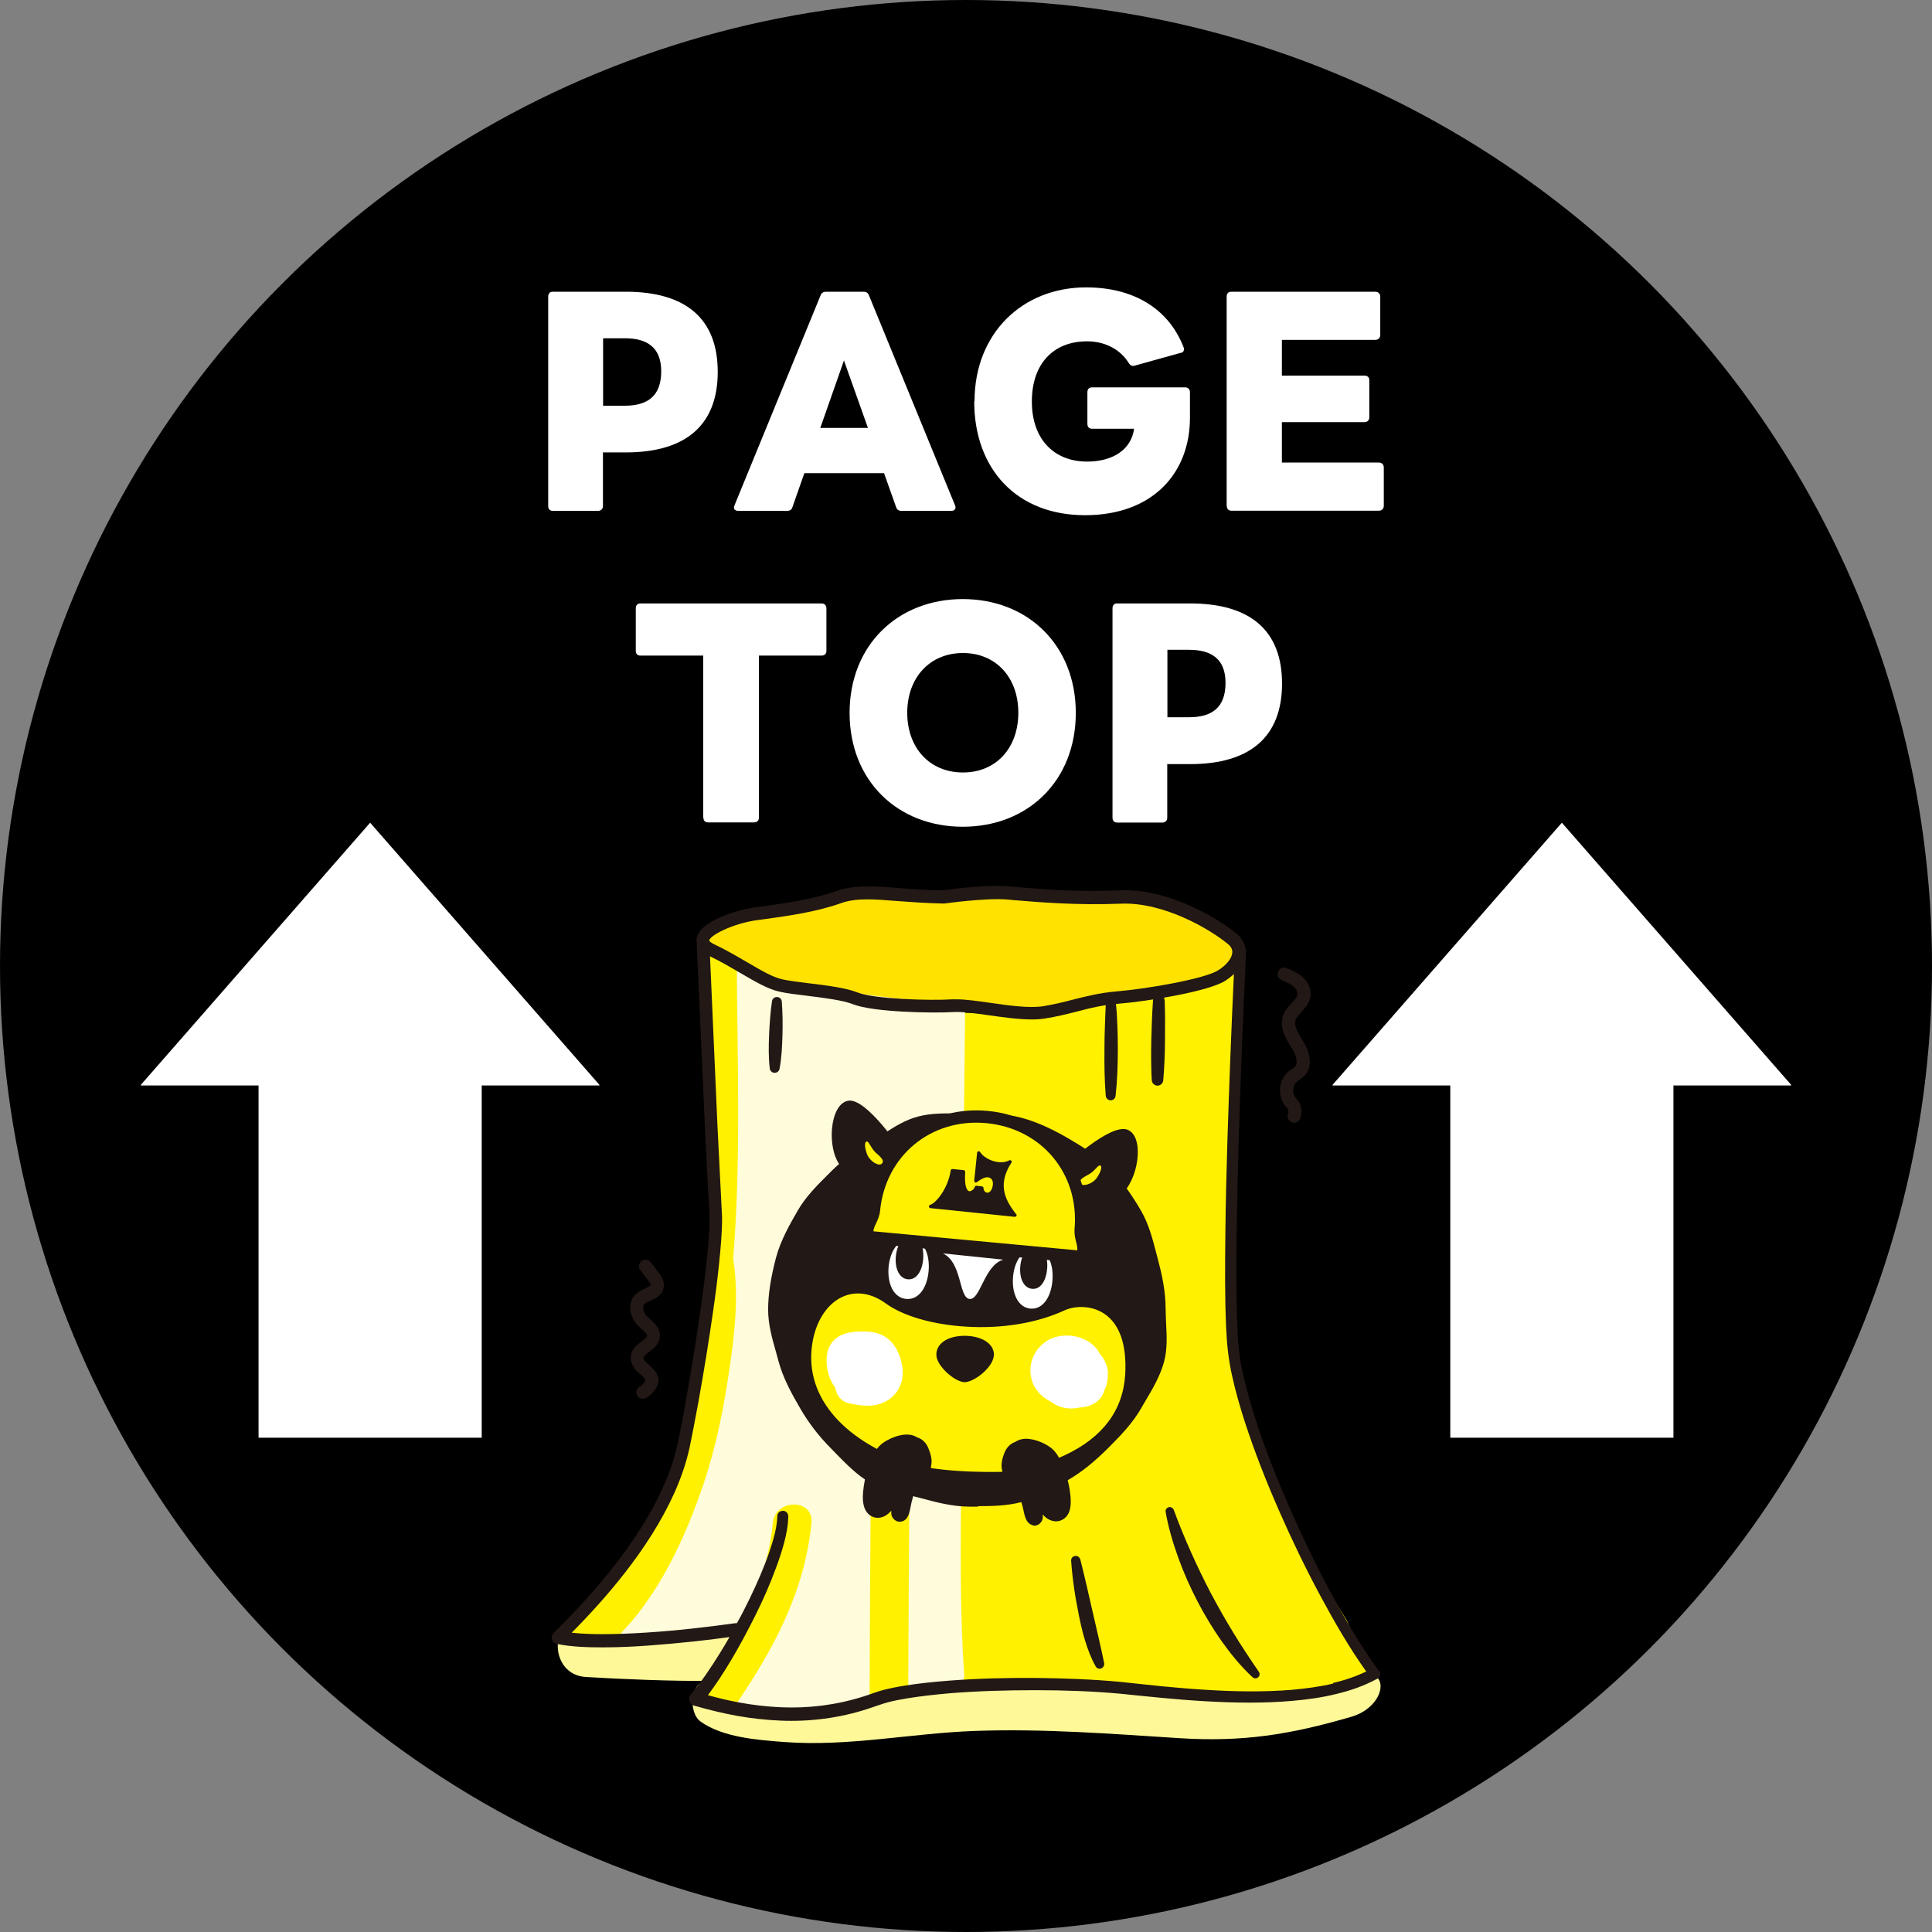 <?xml version="1.0" encoding="UTF-8"?>
<svg id="_レイヤー_2" data-name="レイヤー_2" xmlns="http://www.w3.org/2000/svg" width="120" height="120" viewBox="0 0 120 120">
  <rect x="0" y="0" width="120" height="120" fill="#808080" stroke="none"/>
  <defs>
    <style>
      .cls-1 {
        fill: #221815;
      }

      .cls-2 {
        fill: #ffe200;
      }

      .cls-3 {
        fill: #fffcdb;
      }

      .cls-4 {
        fill: #fff;
      }

      .cls-5 {
        fill: #fff899;
      }

      .cls-6 {
        fill: #fff100;
      }
    </style>
  </defs>
  <g id="_レイヤー_2-2" data-name="レイヤー_2">
    <g>
      <circle cx="60" cy="60" r="60"/>
      <g>
        <path class="cls-4" d="M34.05,31.42v-13c0-.18.1-.3.28-.3h4.54c3.76,0,5.71,1.7,5.71,4.98s-1.96,5-5.71,5h-1.42v3.33c0,.18-.12.3-.3.3h-2.82c-.18,0-.28-.12-.28-.3ZM41.07,23.07c0-1.49-.87-2.06-2.27-2.06h-1.34v4.19h1.34c1.4,0,2.27-.58,2.27-2.14Z"/>
        <path class="cls-4" d="M45.62,31.39l5.35-13.05c.05-.15.18-.22.33-.22h2.34c.17,0,.27.07.33.22l5.35,13.05c.02.05.03.08.03.12,0,.13-.1.22-.25.22h-3.11c-.17,0-.28-.07-.33-.23l-.75-2.11h-4.95l-.74,2.11c-.05.17-.17.23-.33.23h-3.04c-.22,0-.32-.15-.23-.33ZM53.91,26.58l-1.49-4.19-1.47,4.19h2.96Z"/>
        <path class="cls-4" d="M60.53,24.92c0-4.21,2.97-7.07,6.93-7.07,2.97,0,5.13,1.34,6.05,3.71.02.05.03.08.03.13,0,.12-.08.22-.22.23l-2.84.79s-.07.02-.1.02c-.12,0-.2-.07-.27-.18-.54-.87-1.5-1.35-2.59-1.35-2.09,0-3.43,1.39-3.43,3.74s1.39,3.73,3.43,3.73c1.57,0,2.74-.72,2.92-2.04h-2.62c-.18,0-.28-.12-.28-.3v-1.97c0-.18.1-.3.28-.3h5.81c.15,0,.28.12.28.3v1.59c0,3.41-2.29,6.05-6.52,6.05s-6.88-2.86-6.88-7.07Z"/>
        <path class="cls-4" d="M76.19,31.42v-13c0-.18.1-.3.28-.3h8.96c.17,0,.3.12.3.3v2.39c0,.18-.13.3-.3.3h-5.81v2.22h5.13c.18,0,.3.1.3.28v2.31c0,.18-.12.3-.3.3h-5.13v2.51h6.03c.17,0,.3.12.3.3v2.39c0,.18-.13.3-.3.3h-9.17c-.18,0-.28-.12-.28-.3Z"/>
        <path class="cls-4" d="M43.68,50.78v-10.06h-3.91c-.18,0-.28-.12-.28-.28v-2.66c0-.18.1-.3.28-.3h11.26c.18,0,.3.12.3.3v2.66c0,.17-.12.28-.3.28h-3.89v10.06c0,.18-.12.3-.3.3h-2.87c-.18,0-.28-.12-.28-.3Z"/>
        <path class="cls-4" d="M52.77,44.28c0-4.21,2.99-7.07,7.03-7.07s7.02,2.86,7.02,7.07-2.97,7.07-7.02,7.07-7.03-2.86-7.03-7.07ZM59.81,47.98c2.06,0,3.44-1.52,3.44-3.71s-1.39-3.71-3.44-3.71-3.46,1.52-3.46,3.71,1.4,3.71,3.46,3.71Z"/>
        <path class="cls-4" d="M69.1,50.78v-13c0-.18.1-.3.28-.3h4.54c3.76,0,5.71,1.7,5.71,4.98s-1.96,5-5.71,5h-1.42v3.33c0,.18-.12.3-.3.3h-2.82c-.18,0-.28-.12-.28-.3ZM76.12,42.42c0-1.49-.87-2.06-2.27-2.06h-1.34v4.19h1.34c1.4,0,2.27-.58,2.27-2.14Z"/>
      </g>
      <g>
        <path class="cls-4" d="M90.08,89.3v-21.88h-7.31v-.04l14.24-16.28,14.24,16.28v.04h-7.31v21.88h-13.86Z"/>
        <path class="cls-4" d="M16.06,89.3v-21.88h-7.31v-.04l14.24-16.28,14.24,16.28v.04h-7.31v21.88h-13.86Z"/>
      </g>
    </g>
    <g id="_レイヤー_1-2">
      <g>
        <path class="cls-5" d="M84.2,104.06c-3.08.9-6.39.57-9.56.39-3.44-.2-6.88-.49-10.33-.56-3.35-.07-6.64.22-9.97.54-1.51.14-3.03.26-4.55.22-.76-.02-1.53-.06-2.28-.19-.27-.05-.55-.1-.82-.17.1-.14.19-.27.23-.36.31-.66.33-1.3.17-2.01-.17-.73-.98-1.36-1.74-1.32-2.99.16-5.98.14-8.97-.04-2.32-.15-2.31,3.46,0,3.6,2.06.13,5.52.27,7.58.24,0,0,1.41.08,0,0-1.03-.06-1.28,1.94-.43,2.54,1.37.98,3.57,1.14,5.2,1.26,3.95.3,7.9-.55,11.84-.69,4.23-.15,8.45.18,12.67.45,3.93.25,6.86-.21,10.7-1.33,2.22-.65,2.5-3.23.26-2.58"/>
        <path class="cls-6" d="M85.16,103.35c-.44-.72-.87-1.45-1.3-2.17-.06-.23-.15-.45-.29-.67-2.28-3.59-4.16-7.38-5.6-11.35-.6-1.76-1.07-3.56-1.37-5.43-1.17-7.34.94-15.83.35-23.2-.06-.73-2.06-.08-2.62.42-.21.18-.44.32-.69.44-.71-.32-1.56-.36-2.3.04-.54.29-1.1.54-1.67.76-.85.12-1.7.24-2.56.33-2.43.27-4.88.41-7.33.39-4.9-.06-9.78-.87-14.3-2.83,0-.06,0-.13-.01-.19-.07-1.07-1.74-1.07-1.67,0,.53,7.46.79,15.05.07,22.51-.49,5.19-1.84,10.6-5,14.76-.08.07-.15.13-.23.2-.3.24-.51.53-.63.84-.75.84-1.58,1.62-2.51,2.32-.58.43-.5,1.65.42,1.55l4.28-.43c.24.02.5,0,.76-.08.76-.07,1.51-.15,2.27-.23.39-.04,3-.22,2.82-.5.34.54-1.79,3.2-2.11,3.59-.35.42-.32,1.29.37,1.39,1.36.21,2.71.3,4.06.28.13.1.3.16.52.15.58,0,1.14-.06,1.7-.16.14.17.34.28.61.27,1.03-.03,1.95-.22,2.87-.59,4.77-.91,9.61-1.2,14.46-.88.14.11.32.19.5.17.06,0,.12-.01.18-.02.3-.03.58-.18.72-.42.79,0,2.42.33,2.81.35,1.28.08,2.57.12,3.86.12.41,0,.82,0,1.23-.01.1.33.37.61.78.59,2.02-.11,3.98-.44,5.92-1.01.1-.03.18-.07.25-.13.45-.17.62-.79.38-1.19"/>
        <path class="cls-2" d="M58.6,55.7c-2.98-.04-4.93-.54-6.47,0s-3.28.79-5.13,1.04c-1.85.25-4.51,1.45-2.77,2.28,1.74.83,3.18,1.95,4.31,2.2,1.13.25,3.49.35,4.62.8,1.13.45,4.72.53,6.06.45,1.34-.08,4,.66,5.65.42,1.64-.25,2.77-.78,4.62-.93,1.85-.15,5.49-.78,6.41-1.36.92-.58,1.54-1.58.62-2.32s-3.95-2.7-6.92-2.57c-2.98.13-5.54-.13-6.98-.25-1.44-.12-4,.25-4,.25"/>
        <path class="cls-3" d="M59.69,91.94c.02-3.89.04-7.77.07-11.66l.19-17.94c-2.82-.06-5.62-.52-8.42-.83-2.03-.22-4.1-.47-5.77-1.7.04,6.11.27,12.27-.22,18.37.35,2.23.11,4.48-.21,6.7-.35,2.44-.82,4.85-1.6,7.2-1.15,3.41-2.87,7.21-5.59,9.78,1.55-.27,3.37.27,4.88-.12.77-.2,1.55-.39,2.32-.59.18-.04.38-.11.59-.17,0,0,0,0,0,0,1.06-1.97,1.85-4.06,2.07-6.38.15-1.53,2.55-1.54,2.4,0-.43,4.35-2.42,7.95-4.82,11.46,2.75.35,5.67.3,8.43-.22.02-7.9.11-15.8.11-23.69,0-1.55,2.4-1.54,2.4,0,0,7.72-.08,15.43-.11,23.15.71-.17,1.41-.34,2.12-.5.72-.16,1.41-.05,1.36-.81-.28-3.7-.22-8.35-.19-12.06"/>
        <path class="cls-1" d="M48.21,81.35c0-1.06.22-2.12.48-3.1.27-1.01.8-1.93,1.31-2.82.52-.9,1.28-1.6,2.01-2.32.73-.73,1.54-1.28,2.44-1.8.88-.51,1.7-1.19,2.71-1.46.98-.26,2.02-.16,3.08-.16s2.09-.03,3.06.23c1.01.27,1.93.73,2.82,1.24.9.52,1.76,1.08,2.49,1.81s1.31,1.58,1.83,2.48c.51.88.74,1.88,1.01,2.89.26.98.48,1.95.48,3s.18,2.13-.08,3.11c-.27,1.01-.87,1.91-1.38,2.79-.52.9-1.24,1.63-1.96,2.36s-1.49,1.39-2.39,1.91c-.88.51-1.79,1.05-2.79,1.32-.98.26-2.02.24-3.08.24s-2.02-.27-3-.53c-1.01-.27-2.07-.37-2.95-.89-.9-.52-1.59-1.31-2.32-2.04-.73-.73-1.34-1.53-1.86-2.42-.51-.88-1.01-1.78-1.28-2.79-.26-.98-.62-2-.62-3.06"/>
        <path class="cls-1" d="M60.75,93.58h-.51c-1.07,0-2.04-.26-2.98-.51l-.15-.04c-.27-.07-.56-.14-.84-.2-.75-.16-1.53-.33-2.23-.74-.81-.47-1.44-1.12-2.06-1.75-.12-.12-.24-.24-.36-.37-.76-.76-1.39-1.58-1.94-2.53-.56-.97-1.05-1.87-1.33-2.91-.05-.18-.1-.36-.15-.55-.24-.84-.49-1.71-.49-2.64s.16-1.97.49-3.23c.29-1.08.86-2.07,1.36-2.94.49-.84,1.16-1.51,1.81-2.16l.27-.27c.67-.67,1.45-1.25,2.54-1.88.24-.14.47-.29.72-.45.65-.42,1.32-.85,2.12-1.06.83-.22,1.69-.2,2.53-.19.23,0,.46.01.68.01h.27c.96,0,1.96,0,2.92.25,1.16.31,2.18.85,2.94,1.29.82.48,1.78,1.07,2.59,1.89.68.68,1.28,1.5,1.91,2.58.49.84.73,1.77.96,2.66l.09.34c.25.95.49,1.99.49,3.13,0,.3.02.61.03.91.04.77.08,1.56-.12,2.33-.24.91-.72,1.71-1.18,2.49-.09.14-.17.29-.25.43-.53.92-1.24,1.66-2.04,2.46-.9.9-1.67,1.51-2.49,1.99l-.15.09c-.86.5-1.75,1.01-2.77,1.29-.88.23-1.8.25-2.7.25M58.86,70.17c-.55,0-1.08.03-1.57.16-.65.17-1.22.55-1.83.94-.24.16-.5.32-.76.47-1.01.59-1.73,1.12-2.34,1.72l-.27.27c-.63.63-1.23,1.22-1.65,1.95-.5.86-1.01,1.74-1.26,2.7-.31,1.17-.46,2.12-.46,2.97,0,.79.23,1.59.45,2.37.05.19.11.38.16.56.25.93.71,1.76,1.23,2.67.5.86,1.08,1.63,1.78,2.32.12.12.25.25.37.37.6.61,1.16,1.19,1.85,1.58.57.33,1.24.47,1.94.63.29.06.59.13.89.21l.15.04c.92.24,1.78.48,2.72.48h.26c.96,0,1.86,0,2.69-.22.89-.24,1.72-.72,2.52-1.19l.15-.09c.74-.43,1.45-.99,2.29-1.83.78-.78,1.41-1.44,1.89-2.26.09-.14.17-.29.26-.44.42-.72.86-1.46,1.07-2.24.16-.61.13-1.3.09-2.02-.01-.31-.03-.64-.03-.96,0-1.02-.22-1.99-.46-2.88l-.09-.35c-.23-.87-.45-1.69-.86-2.42-.58-1.01-1.14-1.76-1.75-2.38-.73-.73-1.62-1.29-2.39-1.73-.71-.41-1.65-.91-2.7-1.19-.83-.22-1.72-.22-2.66-.22h-.27c-.24,0-.47,0-.71,0-.23,0-.45-.01-.67-.01"/>
        <path class="cls-1" d="M77.79,104.17c-.72-.67-1.34-1.43-1.91-2.23-.56-.8-1.07-1.64-1.52-2.51-.45-.87-.85-1.77-1.18-2.69-.33-.92-.61-1.86-.78-2.83-.03-.14.07-.27.21-.3.13-.02.24.05.29.16h0c.33.9.69,1.78,1.08,2.65.39.87.8,1.72,1.24,2.56.45.84.91,1.66,1.41,2.47.49.81,1.02,1.6,1.56,2.39h0c.08.12.05.28-.07.36-.1.07-.24.06-.32-.03"/>
        <path class="cls-1" d="M68.05,103.49c-.29-.5-.48-1.04-.65-1.58-.17-.54-.29-1.09-.4-1.64-.11-.55-.21-1.1-.29-1.66-.08-.56-.14-1.11-.18-1.67-.01-.16.11-.29.27-.3.14-.01.26.09.3.22h0c.27,1.07.52,2.16.76,3.23l.37,1.6c.12.53.24,1.06.35,1.6h0c.03.16-.07.32-.22.35-.13.03-.25-.03-.31-.14"/>
        <path class="cls-1" d="M69.29,62.18c.07.51.09.99.11,1.48.02.49.03.98.03,1.47,0,.98-.03,1.96-.14,2.94-.02.17-.17.29-.34.27-.15-.02-.26-.14-.27-.28-.08-.98-.09-1.96-.08-2.93,0-.49.01-.98.03-1.46.01-.49.04-.98.06-1.45h0c0-.18.15-.31.32-.3.15,0,.27.12.29.27"/>
        <path class="cls-1" d="M72.34,62.09c.03.84.03,1.68.02,2.51,0,.42-.01.84-.03,1.26-.02.42-.04.84-.08,1.25-.02.19-.19.34-.39.32-.17-.02-.31-.16-.32-.33-.03-.42-.03-.84-.04-1.26,0-.42,0-.84.01-1.26.02-.84.05-1.67.11-2.51.01-.19.18-.34.37-.33.18.01.32.16.33.34"/>
        <path class="cls-1" d="M48.56,62.21c.05.7.06,1.39.04,2.09s-.05,1.39-.18,2.08c-.03.17-.19.28-.36.25-.14-.03-.24-.14-.25-.27-.08-.7-.07-1.39-.04-2.09.03-.69.08-1.39.18-2.08.02-.17.18-.29.35-.26.15.02.25.14.26.28"/>
        <path class="cls-1" d="M54.55,83.3c2.75,1.76,8.75,1.29,11.57.31-.49-2.46,0-6.95,0-6.95,0,0-6.64-1.54-10.25-.78-1.88,1.54-1.77,5.55-1.31,7.43"/>
        <path class="cls-6" d="M62.51,91.79s7.44-.64,7.76-6.42c.25-4.62-2.92-4.95-4.29-4.34-3.58,1.67-8.71,1.09-10.74-.38-2.19-1.59-4.59-.32-5.14,2.52-.55,2.84.93,6.27,6.41,8.14,2.38.64,6,.49,6,.49"/>
        <path class="cls-1" d="M61.49,92.2c-1.27,0-3.44-.07-5.07-.52,0,0-.02,0-.02,0-7.25-2.47-6.94-7.19-6.67-8.57.32-1.62,1.2-2.83,2.43-3.31,1.07-.42,2.25-.23,3.32.55,2.4,1.75,7.62,1.61,10.35.34.84-.38,2.17-.43,3.23.3.81.56,1.75,1.78,1.6,4.41-.33,6.04-8.04,6.78-8.11,6.78h-.02s-.45.02-1.04.02M56.63,90.94c2.23.6,5.66.48,5.86.47.13-.01,1.89-.2,3.64-1.02,2.37-1.11,3.63-2.8,3.76-5.04.1-1.8-.34-3.09-1.27-3.73-.81-.56-1.85-.52-2.48-.24-1.7.79-3.88,1.16-6.13,1.02-2.06-.12-3.92-.66-4.99-1.44-.85-.62-1.77-.78-2.58-.46-.96.38-1.69,1.4-1.95,2.74-.64,3.29,1.66,6.16,6.15,7.69"/>
        <path class="cls-1" d="M61.73,84.25c.07-.66-.54-1.23-1.72-1.28h0s-.03,0-.04,0c-.01,0-.03,0-.04,0h0c-1.18,0-1.81.56-1.77,1.22.04.65,1.06,1.58,1.71,1.66h0s.03,0,.04,0c.01,0,.03,0,.04,0h0c.66-.06,1.7-.95,1.77-1.6"/>
        <path class="cls-4" d="M56.03,84.83c-.11-.71-.44-1.41-1.07-1.81-.59-.37-1.37-.36-2.03-.28-.89.11-1.51.63-1.58,1.56-.05.66.13,1.36.53,1.89.06.45.36.86.82.96.79.18,1.63.29,2.36-.13.81-.47,1.12-1.31.98-2.2"/>
        <path class="cls-4" d="M68.82,85.33c-.02-.48-.2-.89-.48-1.2-.49-1-1.77-1.37-2.79-1.08-1.1.31-1.78,1.5-1.48,2.61.17.65.64,1.13,1.22,1.41.39.31.91.46,1.5.4.1-.01.2-.03.3-.05.35-.02.7-.12.98-.32.26-.19.45-.45.52-.75.15-.28.23-.62.22-1.03"/>
        <path class="cls-4" d="M55.19,78.71c.09-1.02.63-1.82,1.41-1.75s1.16.93,1.08,1.96c-.08,1.02-.59,1.82-1.38,1.76s-1.19-.93-1.11-1.96"/>
        <path class="cls-1" d="M55.64,78.06c.06-.73.43-1.31.97-1.26.54.04.79.66.73,1.4-.06.73-.41,1.31-.95,1.26s-.81-.67-.75-1.4"/>
        <path class="cls-4" d="M62.92,79.33c.08-1.02.62-1.81,1.39-1.75.78.06,1.14.93,1.06,1.95s-.59,1.81-1.36,1.75-1.17-.93-1.09-1.95"/>
        <path class="cls-1" d="M63.37,78.67c.06-.72.43-1.29.95-1.24.53.04.78.66.72,1.38s-.4,1.29-.93,1.24c-.53-.04-.8-.66-.74-1.38"/>
        <path class="cls-1" d="M56.04,71.53s-2.22-3.38-3.37-3.16-1.33,2.97-.48,4.02c.85,1.05,2.42,1.1,2.42,1.1"/>
        <path class="cls-6" d="M54.77,72.28c-.2.18-.75-.15-.92-.6-.16-.45-.16-.75-.02-.78.14-.03.26.42.57.7.29.25.57.5.37.68"/>
        <path class="cls-1" d="M66.06,72.49s2.93-2.79,4-2.31.62,3.2-.45,4.03-2.61.52-2.61.52"/>
        <path class="cls-6" d="M67.11,73.51c.15.22.77.02,1.03-.37.26-.4.32-.69.2-.75-.13-.06-.35.36-.71.55-.33.18-.67.36-.52.58"/>
        <path class="cls-1" d="M85.65,103.79h0c-1.14-1.56-2.12-3.25-3.04-4.96-.92-1.71-1.76-3.47-2.54-5.25-.78-1.78-1.5-3.59-2.09-5.44-.3-.92-.56-1.85-.77-2.79-.22-.94-.32-1.87-.35-2.85-.08-1.94-.07-3.89-.05-5.84.03-1.95.07-3.9.13-5.86.12-3.9.27-7.81.46-11.71h0c0-.07-.01-.13-.04-.18-.04-.29-.2-.63-.59-.95-1.21-.98-4.26-2.79-7.2-2.66-2.67.12-4.97-.08-6.49-.21l-.44-.04c-1.4-.12-3.75.2-4.06.25-1.02-.01-1.92-.08-2.72-.14-1.55-.12-2.78-.21-3.86.17-1.45.51-3.07.76-5.05,1.02-1.08.14-3.51.84-3.68,1.94-.01.06-.01.13,0,.21l.51,11.41.14,2.87.08,1.44c.02.48.07.97.07,1.41,0,.92-.09,1.88-.19,2.82-.1.95-.23,1.89-.36,2.84-.27,1.89-.58,3.78-.91,5.66-.17.94-.34,1.88-.54,2.81-.1.45-.23.9-.38,1.34-.15.44-.33.87-.52,1.3-.77,1.71-1.81,3.3-2.97,4.79-1.16,1.5-2.45,2.89-3.81,4.23h0c-.06.06-.1.14-.12.22-.04.22.11.43.33.47.96.19,1.91.21,2.85.21.94,0,1.87-.04,2.8-.11s1.86-.15,2.78-.25c.76-.08,1.52-.17,2.28-.28-.2.35-.4.69-.61,1.02-.55.89-1.13,1.76-1.79,2.53h-.01c-.04.06-.06.11-.08.17-.07.23.07.48.3.54.87.25,1.75.47,2.64.63.89.16,1.8.26,2.71.3,1.82.08,3.67-.16,5.4-.72.22-.07.43-.15.65-.22l.3-.1.3-.09c.41-.11.84-.19,1.27-.26.86-.14,1.74-.23,2.61-.31,1.76-.14,3.53-.19,5.3-.19,1.77,0,3.54.06,5.29.22,1.76.18,3.54.37,5.33.47,1.79.1,3.58.13,5.38-.03.9-.08,1.8-.2,2.68-.42.89-.21,1.76-.51,2.58-.96h0s.03-.02.04-.03c.15-.11.18-.32.07-.47M47.05,57.15c2.02-.27,3.69-.52,5.21-1.06.92-.33,2.07-.24,3.53-.12.82.06,1.75.13,2.8.15.02,0,.04,0,.06,0,.03,0,2.53-.36,3.91-.25l.43.04c1.45.12,3.87.33,6.6.22,2.68-.12,5.53,1.57,6.65,2.48.22.17.32.36.3.56-.02.35-.37.78-.88,1.1-.82.52-4.34,1.14-6.23,1.3-1.1.09-1.96.31-2.79.52-.61.16-1.19.3-1.86.41-.88.13-2.14-.05-3.26-.21-.78-.11-1.52-.22-2.11-.22-.09,0-.17,0-.25,0-1.46.09-4.87-.02-5.88-.42-.75-.3-1.98-.45-3.06-.58-.63-.08-1.22-.15-1.62-.24-.61-.13-1.35-.57-2.22-1.08-.6-.35-1.28-.75-2-1.09-.28-.13-.33-.23-.33-.24h0c.01-.29,1.4-1.05,2.98-1.27M82.8,104.57c-.84.2-1.71.31-2.58.39-1.75.14-3.51.11-5.28,0-1.77-.1-3.52-.3-5.3-.49-1.79-.17-3.57-.23-5.36-.25-1.79-.01-3.57.03-5.36.17-.89.07-1.79.16-2.68.3-.45.07-.9.16-1.35.27l-.34.1-.33.11c-.2.07-.41.15-.62.21-1.65.52-3.38.74-5.12.66-.87-.04-1.73-.14-2.59-.3-.65-.12-1.28-.27-1.92-.45.52-.69.98-1.41,1.42-2.14.55-.92,1.05-1.86,1.53-2.82s.91-1.94,1.28-2.95c.19-.5.36-1.02.5-1.54.14-.53.25-1.07.26-1.66,0-.19-.14-.34-.33-.34s-.35.14-.35.33h0c-.01.49-.12.99-.26,1.48-.14.49-.31.98-.5,1.47-.38.97-.82,1.92-1.3,2.86-.14.28-.29.56-.45.84-.03,0-.07,0-.11,0h0c-.91.13-1.83.24-2.74.34s-1.83.18-2.75.24-1.84.1-2.75.1c-.64,0-1.29-.02-1.91-.09,1.17-1.18,2.29-2.42,3.31-3.73,1.19-1.53,2.26-3.17,3.07-4.96.2-.45.38-.91.54-1.37.16-.47.29-.94.4-1.43.2-.95.37-1.89.55-2.84.34-1.89.65-3.79.92-5.69.14-.95.26-1.91.36-2.87.1-.96.19-1.92.19-2.91l-.29-5.76-.46-10.45c.67.32,1.28.68,1.88,1.03.92.54,1.72,1.01,2.46,1.17.44.1,1.05.17,1.7.25,1.03.13,2.2.27,2.86.53,1.24.49,4.93.56,6.23.48.53-.03,1.34.08,2.19.2.87.12,1.83.26,2.67.26.29,0,.57-.02.82-.06.71-.11,1.34-.27,1.94-.42.83-.22,1.62-.42,2.65-.5,1.74-.14,5.54-.75,6.6-1.42.2-.13.38-.27.54-.42-.16,3.42-.29,6.83-.4,10.25-.06,1.96-.11,3.91-.13,5.87-.02,1.96-.04,3.91.05,5.88.04.98.15,2,.37,2.96.21.97.49,1.92.79,2.86.61,1.87,1.33,3.7,2.12,5.5.79,1.8,1.64,3.57,2.57,5.3.87,1.61,1.78,3.2,2.85,4.7-.65.31-1.35.55-2.06.71"/>
        <path class="cls-1" d="M80.38,69.73c-.05,0-.1-.01-.15-.03-.21-.08-.31-.32-.23-.53.07-.17-.02-.32-.04-.34-.3-.28-.47-.7-.46-1.14s.2-.85.51-1.12c.07-.06.14-.11.22-.16.08-.05.15-.1.2-.15.23-.25.05-.77-.2-1.17l-.04-.06c-.33-.54-.75-1.21-.5-1.94.11-.32.33-.56.53-.78.18-.2.34-.37.36-.55.02-.15-.07-.35-.24-.49-.19-.17-.47-.28-.73-.39-.21-.09-.31-.32-.22-.53s.32-.31.53-.22c.31.13.66.27.96.53.37.33.57.78.52,1.21-.06.43-.33.73-.57.99-.15.17-.3.33-.36.49-.12.36.16.81.42,1.24l.04.06c.53.86.57,1.64.11,2.15-.11.12-.23.2-.34.28-.05.04-.11.07-.15.11-.14.12-.22.31-.23.52s.07.41.2.53c.26.25.43.75.23,1.24-.06.16-.22.26-.38.26"/>
        <path class="cls-1" d="M39.93,86.89c-.15,0-.29-.08-.36-.22-.11-.2-.03-.45.17-.55.19-.1.34-.3.36-.39-.05-.12-.18-.23-.32-.36l-.08-.07c-.38-.34-.56-.7-.52-1.06.05-.46.39-.72.67-.92.17-.13.34-.25.35-.35,0-.11-.18-.27-.35-.42-.07-.07-.15-.13-.22-.2-.3-.3-.48-.72-.49-1.12,0-.32.11-.6.32-.82.18-.18.41-.29.61-.38.14-.07.34-.16.35-.22,0-.06-.12-.24-.17-.29l-.48-.63c-.14-.18-.1-.43.08-.57s.43-.1.57.08l.48.63c.13.17.38.5.33.9-.07.51-.5.71-.82.85-.14.07-.3.13-.37.21-.06.06-.09.14-.09.24,0,.18.1.4.24.54.06.06.12.11.18.16.28.24.66.58.62,1.09-.03.47-.39.73-.67.95-.17.13-.34.26-.35.36,0,.03,0,.15.25.36l.07.07c.21.18.47.41.58.75.17.54-.36,1.11-.76,1.33-.06.03-.13.05-.19.05M40.1,85.75h0,0Z"/>
        <path class="cls-1" d="M56.62,93.31c.14-.58.31-1.15.52-1.72.02-.06.04-.12.07-.18.09,0,.19,0,.28-.01h.01c.06,0,.11-.02.16-.06.02-.01.04-.03.06-.04.07-.05.12-.14.11-.25.1-.36-.04-.81-.18-1.13-.13-.31-.37-.55-.68-.64-.22-.14-.48-.2-.82-.17-.45.05-.93.25-1.29.5-.42.29-.63.75-.81,1.21-.19.48-.33.98-.4,1.5-.06.43-.11.93.05,1.35.14.38.49.64.9.6.32-.03.56-.21.76-.44,0,.15-.02.29.09.44.13.19.33.29.56.23.49-.11.51-.8.61-1.2"/>
        <path class="cls-1" d="M64.14,94.75c.23.05.43-.06.55-.25.1-.16.09-.3.07-.44.2.23.44.4.77.43.42.03.76-.24.89-.62.14-.42.08-.92.02-1.35-.08-.51-.24-1.01-.43-1.48-.19-.46-.41-.91-.84-1.19-.37-.25-.86-.44-1.3-.48-.33-.03-.6.05-.81.19-.3.1-.53.34-.66.65-.14.33-.26.78-.15,1.14,0,.11.05.19.12.24.02.02.04.03.06.04.05.04.1.05.16.05h.01c.09,0,.19,0,.28,0,.03.06.05.12.07.17.22.56.4,1.13.56,1.7.11.39.14,1.08.64,1.18"/>
        <path class="cls-4" d="M58.56,77.85c1.21.56.98,2.75,1.66,2.83.68.07.91-2.1,2.1-2.44"/>
        <path class="cls-6" d="M67.13,76.4c.33-3.54-2.04-6.66-5.82-7.01-3.79-.35-6.69,2.28-7.02,5.82-.05.58-.59.99-.34,1.63l6.61.62,6.61.62c.37-.58-.09-1.09-.03-1.67"/>
        <path class="cls-1" d="M67.16,78.45h-.04l-13.22-1.23c-.14-.01-.27-.11-.32-.24-.22-.55-.01-.98.15-1.32.08-.17.16-.33.17-.49.36-3.88,3.56-6.53,7.44-6.17,3.88.36,6.53,3.56,6.17,7.43h0c-.01.16.03.33.08.51.09.37.21.83-.1,1.32-.07.11-.19.18-.33.18M54.26,76.48l12.65,1.18c.02-.14-.01-.3-.07-.52-.06-.23-.12-.49-.1-.78.32-3.44-2.03-6.27-5.48-6.6-3.44-.32-6.28,2.03-6.6,5.47-.03.29-.14.53-.24.74-.1.21-.16.35-.17.49M67.13,76.4h0,0Z"/>
        <path class="cls-1" d="M63.12,75.42l-.06-.07c-.48-.66-1.21-1.66-.24-3.13.03-.04.02-.09-.01-.13-.03-.03-.08-.04-.12-.02-.62.33-1.55-.08-1.81-.51-.02-.04-.07-.06-.11-.05-.04.01-.08.04-.08.09l-.18,1.74s.02.08.05.1.08.01.12-.01c.34-.27.62-.37.81-.27.15.08.2.27.18.42-.02.17-.07.31-.15.4-.06.07-.14.11-.21.1-.09-.01-.23-.12-.22-.28,0-.06-.04-.1-.09-.11l-.35-.04s-.06,0-.08.03c-.02.02-.03.04-.04.07,0,.04-.08.16-.2.21-.08.04-.14.04-.19,0-.08-.05-.25-.27-.19-1.17,0-.06-.04-.1-.09-.11l-.7-.07c-.06,0-.1.03-.11.09-.18,1.19-.97,2.06-1.27,2.13-.05.01-.08.06-.08.11,0,.05.04.09.09.1l5.24.54h.01s.07-.02.09-.05c.02-.04.02-.08,0-.11"/>
      </g>
    </g>
  </g>
</svg>